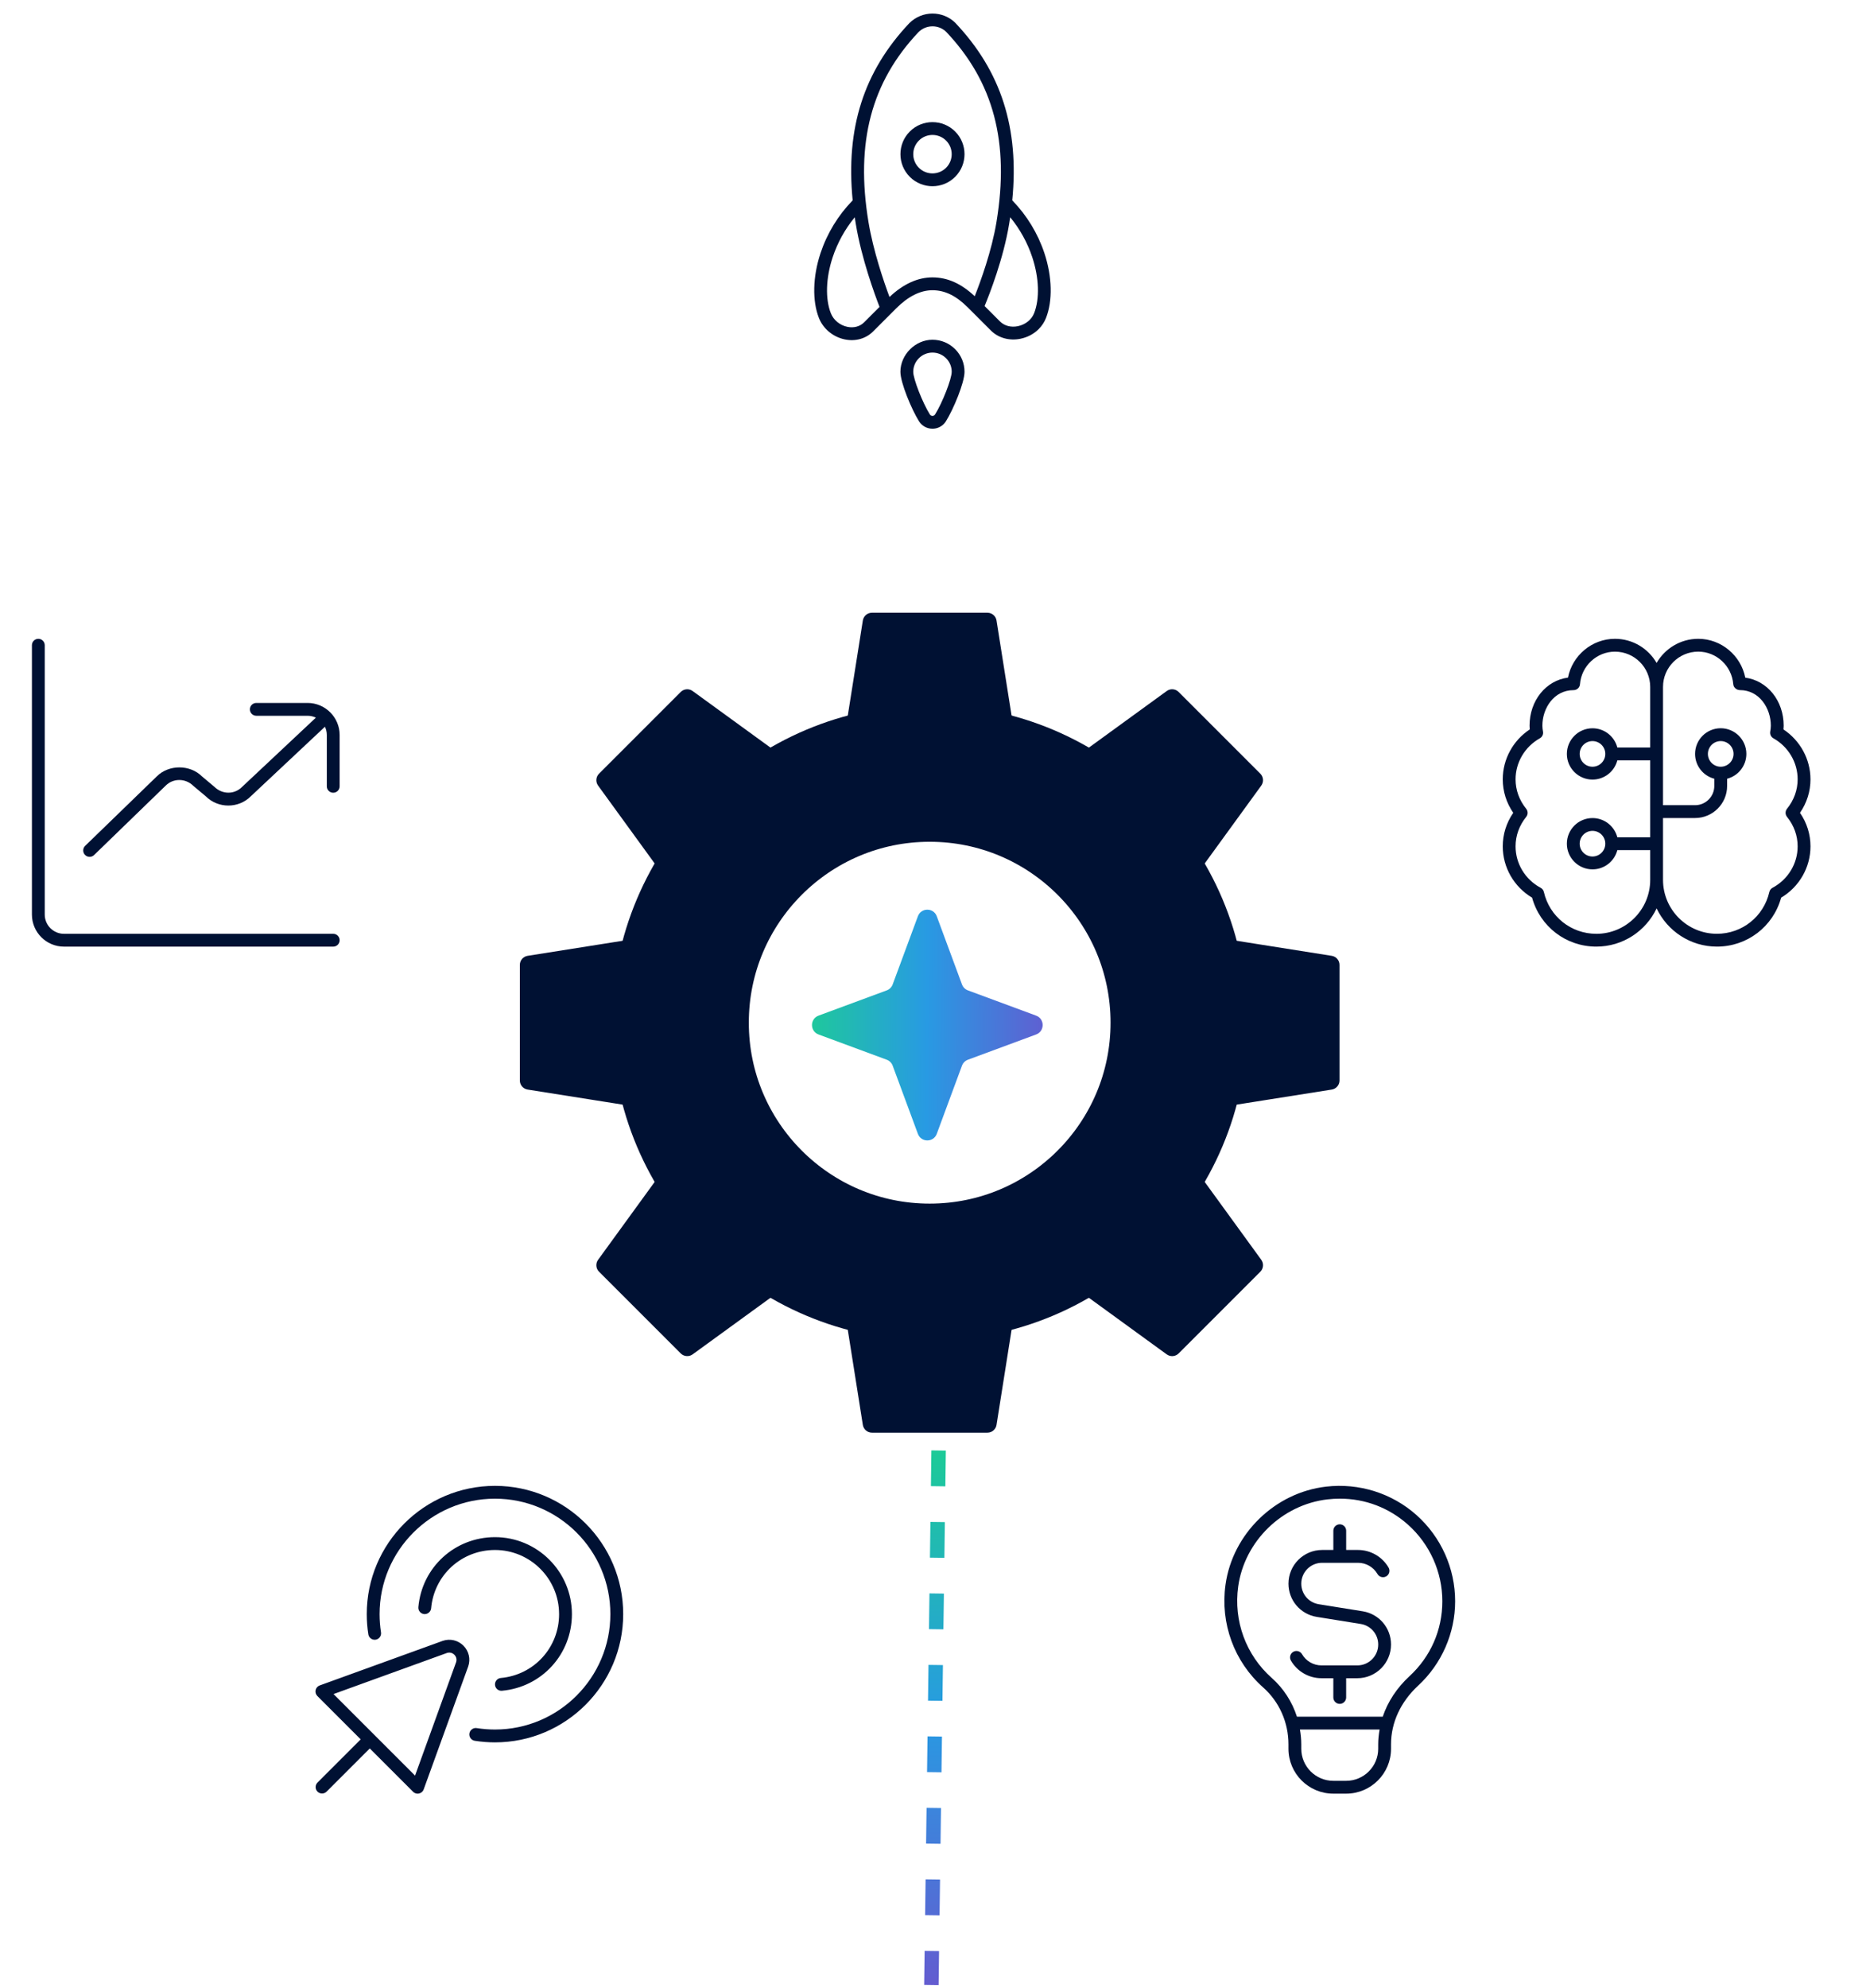 <svg width="495" height="526" viewBox="0 0 495 526" fill="none" xmlns="http://www.w3.org/2000/svg" xmlns:xlink="http://www.w3.org/1999/xlink">
<path d="M89.908 248.812C89.908 249.749 89.148 250.509 88.211 250.509H16.935C12.259 250.509 8.45 246.7 8.45 242.024V170.748C8.45 169.811 9.21 169.051 10.147 169.051C11.084 169.051 11.844 169.811 11.844 170.748V242.024C11.844 244.831 14.128 247.115 16.935 247.115H88.211C89.148 247.115 89.908 247.875 89.908 248.812ZM81.423 186.021H67.847C66.91 186.021 66.15 186.781 66.15 187.718C66.15 188.655 66.91 189.415 67.847 189.415H81.423C82.207 189.415 82.95 189.595 83.616 189.911L64.028 208.286C62.046 210.272 58.815 210.275 56.721 208.188L53.483 205.476C50.282 202.272 44.669 202.289 41.502 205.459L22.543 223.835C21.87 224.486 21.853 225.562 22.505 226.234C22.838 226.577 23.282 226.75 23.724 226.75C24.148 226.75 24.576 226.59 24.904 226.271L43.881 207.879C45.802 205.958 49.05 205.856 51.189 207.977L54.427 210.689C57.732 213.998 63.119 213.998 66.387 210.727L85.975 192.351L86.012 192.314C86.331 192.979 86.51 193.722 86.51 194.51V208.086C86.51 209.023 87.271 209.783 88.208 209.783C89.144 209.783 89.905 209.023 89.905 208.086V194.506C89.905 189.83 86.097 186.021 81.419 186.021H81.423Z" fill="#001133"/>
<path d="M117.157 434.234L84.625 446.019C84.079 446.215 83.671 446.68 83.546 447.247C83.42 447.814 83.594 448.404 84.004 448.815L95.479 460.291L84.045 471.722C83.383 472.383 83.383 473.46 84.045 474.122C84.378 474.454 84.812 474.617 85.246 474.617C85.681 474.617 86.115 474.45 86.448 474.122L97.879 462.69L109.355 474.165C109.677 474.488 110.111 474.661 110.556 474.661C110.678 474.661 110.801 474.648 110.922 474.62C111.489 474.491 111.955 474.088 112.148 473.541L123.932 441.005L123.942 440.975C124.604 439.04 124.119 436.939 122.673 435.493C121.22 434.044 119.123 433.559 117.161 434.23L117.157 434.234ZM120.735 439.868L109.867 469.879L88.287 448.299L118.285 437.435C118.997 437.194 119.737 437.364 120.27 437.896C120.796 438.422 120.969 439.159 120.735 439.868ZM164.963 427.144C164.963 445.859 149.737 461.085 131.022 461.085C129.233 461.085 127.432 460.942 125.667 460.664C124.743 460.518 124.108 459.649 124.255 458.722C124.4 457.796 125.293 457.151 126.196 457.31C127.788 457.562 129.41 457.687 131.022 457.687C147.867 457.687 161.569 443.982 161.569 427.14C161.569 410.299 147.867 396.597 131.022 396.597C114.178 396.597 100.476 410.302 100.476 427.144C100.476 428.763 100.601 430.385 100.852 431.971C100.998 432.897 100.364 433.766 99.44 433.912C98.531 434.058 97.645 433.427 97.499 432.5C97.221 430.738 97.082 428.939 97.082 427.144C97.082 408.429 112.307 393.203 131.022 393.203C149.737 393.203 164.963 408.429 164.963 427.144ZM147.993 427.144C147.993 417.786 140.38 410.174 131.022 410.174C122.181 410.174 114.91 416.805 114.123 425.6C114.038 426.533 113.186 427.219 112.28 427.137C111.35 427.052 110.658 426.228 110.743 425.294C111.689 414.739 120.412 406.779 131.026 406.779C142.257 406.779 151.39 415.913 151.39 427.144C151.39 437.754 143.431 446.473 132.876 447.427C132.821 447.431 132.774 447.433 132.719 447.433C131.85 447.433 131.111 446.772 131.032 445.889C130.951 444.956 131.637 444.131 132.57 444.046C141.364 443.252 147.996 435.986 147.996 427.147L147.993 427.144Z" fill="#001133"/>
<path d="M240.832 34.8C237.525 38.106 237.525 43.492 240.832 46.799C244.139 50.106 249.525 50.106 252.832 46.799C256.139 43.492 256.139 38.106 252.832 34.8C249.525 31.493 244.139 31.493 240.832 34.8ZM250.432 44.4C248.447 46.384 245.217 46.384 243.232 44.4C241.247 42.414 241.247 39.184 243.232 37.2C245.217 35.215 248.447 35.215 250.432 37.2C252.417 39.184 252.417 42.414 250.432 44.4ZM252.938 6.105C249.571 2.738 244.091 2.741 240.691 6.141C228.66 18.878 223.828 33.895 225.705 53.022C221.863 56.956 218.925 61.78 217.192 67.002C215.135 73.211 214.982 79.624 216.777 84.16C217.908 87.014 220.531 89.181 223.622 89.819C226.459 90.404 229.195 89.632 231.129 87.698L237.227 81.599C240.41 78.417 243.64 76.804 246.827 76.804C250.106 76.804 253.079 78.251 256.187 81.359L262.286 87.458C264.263 89.435 267.196 90.251 270.136 89.644C272.018 89.255 273.681 88.355 274.948 87.088C275.781 86.255 276.44 85.269 276.877 84.16C278.675 79.626 278.524 73.211 276.462 67.003C274.732 61.782 271.794 56.959 267.949 53.023C269.828 33.897 264.993 18.876 252.93 6.108L252.938 6.105ZM224.315 86.495C222.328 86.082 220.653 84.71 219.935 82.907C218.423 79.091 218.601 73.542 220.415 68.07C221.69 64.228 223.686 60.623 226.257 57.491C226.344 58.082 226.435 58.677 226.536 59.277C228.052 68.488 231.595 78.069 232.816 81.215L228.734 85.298C227.62 86.411 226.01 86.846 224.315 86.495ZM273.248 68.066C275.063 73.542 275.241 79.086 273.729 82.902C273.059 84.604 271.417 85.905 269.452 86.315C267.609 86.694 265.873 86.236 264.69 85.053L260.628 80.99C261.926 77.858 265.614 68.462 267.126 59.27C267.225 58.672 267.316 58.077 267.405 57.484C269.975 60.616 271.972 64.221 273.246 68.063L273.248 68.066ZM263.781 58.722C262.509 66.441 259.543 74.539 258.014 78.395C254.462 75.04 250.795 73.408 246.832 73.405C242.935 73.406 239.111 75.15 235.456 78.589C233.987 74.644 231.158 66.434 229.886 58.72C226.418 37.699 230.634 21.732 243.127 8.505C245.171 6.461 248.495 6.463 250.504 8.472C263.03 21.732 267.246 37.699 263.778 58.725L263.781 58.722ZM238.346 98.399C238.343 101.296 241.324 108.39 243.268 111.486C244.041 112.72 245.375 113.454 246.83 113.454C247.963 113.454 249.019 113.007 249.799 112.227C250.022 112.004 250.221 111.757 250.392 111.481C252.336 108.385 255.314 101.293 255.314 98.394C255.316 96.126 254.431 93.998 252.827 92.394C251.224 90.791 249.093 89.908 246.827 89.908C242.299 89.906 238.341 93.863 238.343 98.392L238.346 98.399ZM251.92 98.399C251.92 100.276 249.451 106.599 247.516 109.681C247.31 110.007 246.995 110.063 246.83 110.06C246.662 110.06 246.35 110.012 246.144 109.681C244.209 106.6 241.739 100.276 241.739 98.399C241.74 97.04 242.27 95.761 243.232 94.799C244.195 93.837 245.472 93.308 246.832 93.306C248.193 93.304 249.47 93.837 250.432 94.799C251.395 95.761 251.923 97.038 251.925 98.399L251.92 98.399Z" fill="#001133"/>
<path d="M374.958 400.937C368.468 395.15 359.762 392.4 351.029 393.409C337.473 394.963 326.276 405.879 324.399 419.359C322.97 429.59 326.7 439.758 334.374 446.557C338.624 450.32 341.061 455.805 341.061 461.596V462.777C341.061 469.327 346.389 474.656 352.94 474.656H356.334C362.885 474.656 368.213 469.327 368.213 462.777V461.579C368.213 455.856 370.766 450.347 375.402 446.064C381.616 440.315 385.184 432.179 385.184 423.745C385.184 415.046 381.457 406.733 374.958 400.937ZM364.819 462.777C364.819 467.454 361.014 471.262 356.334 471.262H352.94C348.26 471.262 344.455 467.454 344.455 462.777V461.596C344.455 460.272 344.316 458.968 344.102 457.686H365.189C364.965 458.968 364.819 460.265 364.819 461.579V462.777ZM373.097 443.573C369.748 446.668 367.344 450.337 366.017 454.292H343.308C342.038 450.351 339.754 446.791 336.624 444.017C329.802 437.976 326.49 428.934 327.759 419.832C329.426 407.857 339.374 398.163 351.413 396.779C352.509 396.653 353.598 396.592 354.678 396.592C361.357 396.592 367.66 398.978 372.703 403.472C378.477 408.624 381.793 416.013 381.793 423.745C381.793 431.348 378.708 438.39 373.101 443.573H373.097ZM368.213 435.196C368.213 440.111 364.215 444.109 359.3 444.109H356.334V449.2C356.334 450.137 355.574 450.897 354.637 450.897C353.7 450.897 352.94 450.137 352.94 449.2V444.109H349.797C346.474 444.109 343.376 442.324 341.713 439.442C341.24 438.631 341.519 437.593 342.333 437.125C343.131 436.656 344.18 436.931 344.651 437.745C345.711 439.578 347.686 440.715 349.8 440.715H359.304C362.345 440.715 364.823 438.241 364.823 435.196C364.823 432.471 362.871 430.18 360.179 429.749L348.565 427.882C344.221 427.183 341.064 423.483 341.064 419.082C341.064 414.166 345.062 410.169 349.977 410.169H352.944V405.077C352.944 404.14 353.704 403.38 354.641 403.38C355.577 403.38 356.338 404.14 356.338 405.077V410.169H359.481C362.803 410.169 365.902 411.957 367.565 414.835C368.037 415.646 367.759 416.685 366.944 417.153C366.143 417.615 365.094 417.347 364.626 416.532C363.567 414.7 361.591 413.563 359.477 413.563H349.974C346.932 413.563 344.455 416.037 344.455 419.082C344.455 421.807 346.406 424.098 349.098 424.529L360.712 426.396C365.057 427.095 368.213 430.795 368.213 435.196Z" fill="#001133"/>
<path d="M479.242 206.227C479.242 200.926 476.53 195.97 472.097 193.034C472.128 192.706 472.148 192.373 472.148 192.037C472.148 185.408 467.821 180.106 461.983 179.329C460.826 173.458 455.623 169.049 449.544 169.049C444.836 169.049 440.716 171.621 438.513 175.433C436.31 171.618 432.19 169.049 427.482 169.049C421.407 169.049 416.207 173.454 415.05 179.319C409.246 180.063 404.881 185.381 404.881 192.033C404.881 192.373 404.902 192.706 404.932 193.032C400.496 195.967 397.788 200.923 397.788 206.224C397.788 209.401 398.741 212.442 400.564 215.096C398.741 217.75 397.788 220.792 397.788 223.969C397.788 229.541 400.744 234.677 405.553 237.551C407.664 245.216 414.547 250.503 422.551 250.503C429.59 250.503 435.683 246.362 438.517 240.389C441.354 246.362 447.443 250.503 454.482 250.503C462.482 250.503 469.369 245.216 471.479 237.551C476.289 234.677 479.246 229.541 479.246 223.969C479.246 220.792 478.292 217.75 476.469 215.096C478.292 212.442 479.246 209.401 479.246 206.224L479.242 206.227ZM422.547 247.113C415.882 247.113 410.172 242.565 408.672 236.054C408.564 235.576 408.251 235.172 407.821 234.938C403.724 232.745 401.178 228.54 401.178 223.971C401.178 221.148 402.153 218.45 403.995 216.169C404.497 215.544 404.497 214.658 403.995 214.034C402.153 211.753 401.178 209.054 401.178 206.231C401.178 201.764 403.639 197.606 407.6 195.383C408.231 195.031 408.567 194.314 408.438 193.605C408.347 193.096 408.275 192.576 408.275 192.04C408.275 187.414 411.334 182.632 416.54 182.632C417.426 182.632 418.166 181.95 418.23 181.067C418.603 176.237 422.673 172.449 427.486 172.449C432.634 172.449 436.82 176.635 436.82 181.783V197.817H428.12C427.363 194.891 424.703 192.726 421.546 192.726C417.802 192.726 414.758 195.77 414.758 199.514C414.758 203.258 417.802 206.302 421.546 206.302C424.703 206.302 427.363 204.137 428.12 201.211H436.82V221.576H428.12C427.363 218.65 424.703 216.485 421.546 216.485C417.802 216.485 414.758 219.529 414.758 223.273C414.758 227.016 417.802 230.061 421.546 230.061C424.703 230.061 427.363 227.895 428.12 224.97H436.82V232.847C436.82 240.715 430.418 247.119 422.551 247.119L422.547 247.113ZM424.937 199.507C424.937 201.377 423.416 202.901 421.543 202.901C419.669 202.901 418.149 201.377 418.149 199.507C418.149 197.637 419.669 196.113 421.543 196.113C423.416 196.113 424.937 197.637 424.937 199.507ZM424.937 223.266C424.937 225.136 423.416 226.66 421.543 226.66C419.669 226.66 418.149 225.136 418.149 223.266C418.149 221.395 419.669 219.872 421.543 219.872C423.416 219.872 424.937 221.395 424.937 223.266ZM473.031 216.165C474.874 218.446 475.848 221.144 475.848 223.969C475.848 228.54 473.302 232.742 469.205 234.934C468.775 235.166 468.462 235.573 468.354 236.052C466.854 242.561 461.144 247.109 454.479 247.109C446.611 247.109 440.21 240.708 440.21 232.837V216.474H448.695C453.376 216.474 457.18 212.666 457.18 207.989V206.078C460.106 205.321 462.272 202.664 462.272 199.504C462.272 195.76 459.227 192.715 455.483 192.715C451.74 192.715 448.695 195.76 448.695 199.504C448.695 202.66 450.86 205.321 453.786 206.078V207.989C453.786 210.796 451.502 213.08 448.695 213.08H440.21V181.777C440.21 176.628 444.395 172.443 449.544 172.443C454.356 172.443 458.423 176.227 458.8 181.06C458.868 181.943 459.692 182.625 460.575 182.625C465.693 182.625 468.751 187.411 468.751 192.033C468.751 192.57 468.679 193.089 468.588 193.598C468.459 194.307 468.798 195.023 469.426 195.376C473.387 197.599 475.848 201.757 475.848 206.224C475.848 209.048 474.874 211.746 473.031 214.027C472.529 214.652 472.529 215.537 473.031 216.162V216.165ZM455.483 202.901C453.61 202.901 452.089 201.377 452.089 199.507C452.089 197.637 453.61 196.113 455.483 196.113C457.357 196.113 458.878 197.637 458.878 199.507C458.878 201.377 457.357 202.901 455.483 202.901Z" fill="#001133"/>
<g id="Repeat group 1_inner" data-figma-trr="r5u2.5-0f">
<path d="M248.456 383.85L246.545 525.277" stroke="url(#paint0_linear_3114_8316)" stroke-width="3.822" stroke-linejoin="round" stroke-dasharray="9.46 9.46"/>
</g>
<use xlink:href="#Repeat%20group%201_inner" transform="translate(-93.165 427.328) rotate(-72)"/>
<use xlink:href="#Repeat%20group%201_inner" transform="translate(284.458 647.985) rotate(-144)"/>
<use xlink:href="#Repeat%20group%201_inner" transform="translate(611.007 357.03) rotate(144)"/>
<use xlink:href="#Repeat%20group%201_inner" transform="translate(435.202 -43.446) rotate(72)"/>
<circle cx="246.092" cy="270.637" r="65.992" stroke="#001133" stroke-width="36.231"/>
<path d="M228.397 164.209C228.584 163.025 229.606 162.152 230.805 162.152H261.38C262.579 162.152 263.6 163.025 263.788 164.209L268.806 195.901C269.04 197.381 267.897 198.721 266.398 198.721H225.787C224.288 198.721 223.145 197.381 223.379 195.901L228.397 164.209Z" fill="#001133"/>
<path d="M263.787 377.067C263.6 378.252 262.578 379.124 261.379 379.124L230.804 379.124C229.605 379.124 228.584 378.252 228.396 377.067L223.378 345.375C223.144 343.895 224.288 342.556 225.786 342.556L266.397 342.556C267.896 342.556 269.039 343.895 268.805 345.375L263.787 377.067Z" fill="#001133"/>
<path d="M308.839 182.868C309.809 182.163 311.148 182.268 311.996 183.116L333.616 204.736C334.464 205.584 334.569 206.923 333.865 207.893L315.003 233.851C314.122 235.064 312.366 235.202 311.307 234.142L282.59 205.426C281.531 204.366 281.669 202.61 282.881 201.73L308.839 182.868Z" fill="#001133"/>
<path d="M183.347 358.405C182.377 359.109 181.038 359.004 180.19 358.156L158.57 336.536C157.722 335.688 157.617 334.349 158.321 333.379L177.183 307.421C178.064 306.209 179.82 306.071 180.879 307.13L209.596 335.847C210.655 336.906 210.517 338.662 209.305 339.543L183.347 358.405Z" fill="#001133"/>
<path d="M352.522 252.943C353.706 253.13 354.579 254.152 354.579 255.351L354.579 285.926C354.579 287.125 353.706 288.146 352.522 288.334L320.83 293.352C319.35 293.586 318.01 292.442 318.01 290.944L318.01 250.333C318.01 248.834 319.35 247.691 320.83 247.925L352.522 252.943Z" fill="#001133"/>
<path d="M139.664 288.333C138.48 288.145 137.607 287.124 137.607 285.925L137.607 255.349C137.607 254.15 138.48 253.129 139.664 252.941L171.356 247.924C172.837 247.689 174.176 248.833 174.176 250.331L174.176 290.943C174.176 292.441 172.837 293.585 171.356 293.351L139.664 288.333Z" fill="#001133"/>
<path d="M333.864 333.382C334.568 334.352 334.463 335.691 333.615 336.539L311.995 358.159C311.147 359.007 309.808 359.112 308.838 358.408L282.88 339.546C281.668 338.665 281.53 336.909 282.589 335.85L311.306 307.133C312.365 306.074 314.121 306.212 315.002 307.424L333.864 333.382Z" fill="#001133"/>
<path d="M158.323 207.894C157.618 206.924 157.723 205.585 158.571 204.737L180.191 183.117C181.039 182.269 182.378 182.164 183.348 182.869L209.306 201.731C210.518 202.611 210.656 204.367 209.597 205.427L180.88 234.143C179.821 235.203 178.065 235.065 177.184 233.852L158.323 207.894Z" fill="#001133"/>
<path d="M242.972 242.469C243.83 240.152 247.108 240.152 247.966 242.469L254.643 260.513C254.912 261.242 255.487 261.817 256.216 262.086L274.26 268.763C276.578 269.621 276.578 272.899 274.26 273.757L256.216 280.434C255.487 280.704 254.912 281.278 254.643 282.007L247.966 300.051C247.108 302.369 243.83 302.369 242.972 300.051L236.295 282.007C236.026 281.278 235.451 280.704 234.722 280.434L216.678 273.757C214.361 272.899 214.361 269.621 216.678 268.763L234.722 262.086C235.451 261.817 236.026 261.242 236.295 260.513L242.972 242.469Z" fill="url(#paint1_linear_3114_8316)"/>
<defs>
<linearGradient id="paint0_linear_3114_8316" x1="247.528" y1="384.402" x2="247.528" y2="525.277" gradientUnits="userSpaceOnUse">
<stop stop-color="#1DCA98"/>
<stop offset="0.5" stop-color="#289AE2"/>
<stop offset="1" stop-color="#635CD0"/>
</linearGradient>
<linearGradient id="paint1_linear_3114_8316" x1="209.855" y1="271.336" x2="280.846" y2="271.687" gradientUnits="userSpaceOnUse">
<stop stop-color="#1DCF91"/>
<stop offset="0.5" stop-color="#289AE3"/>
<stop offset="1" stop-color="#6757CF"/>
</linearGradient>
</defs>
</svg>
